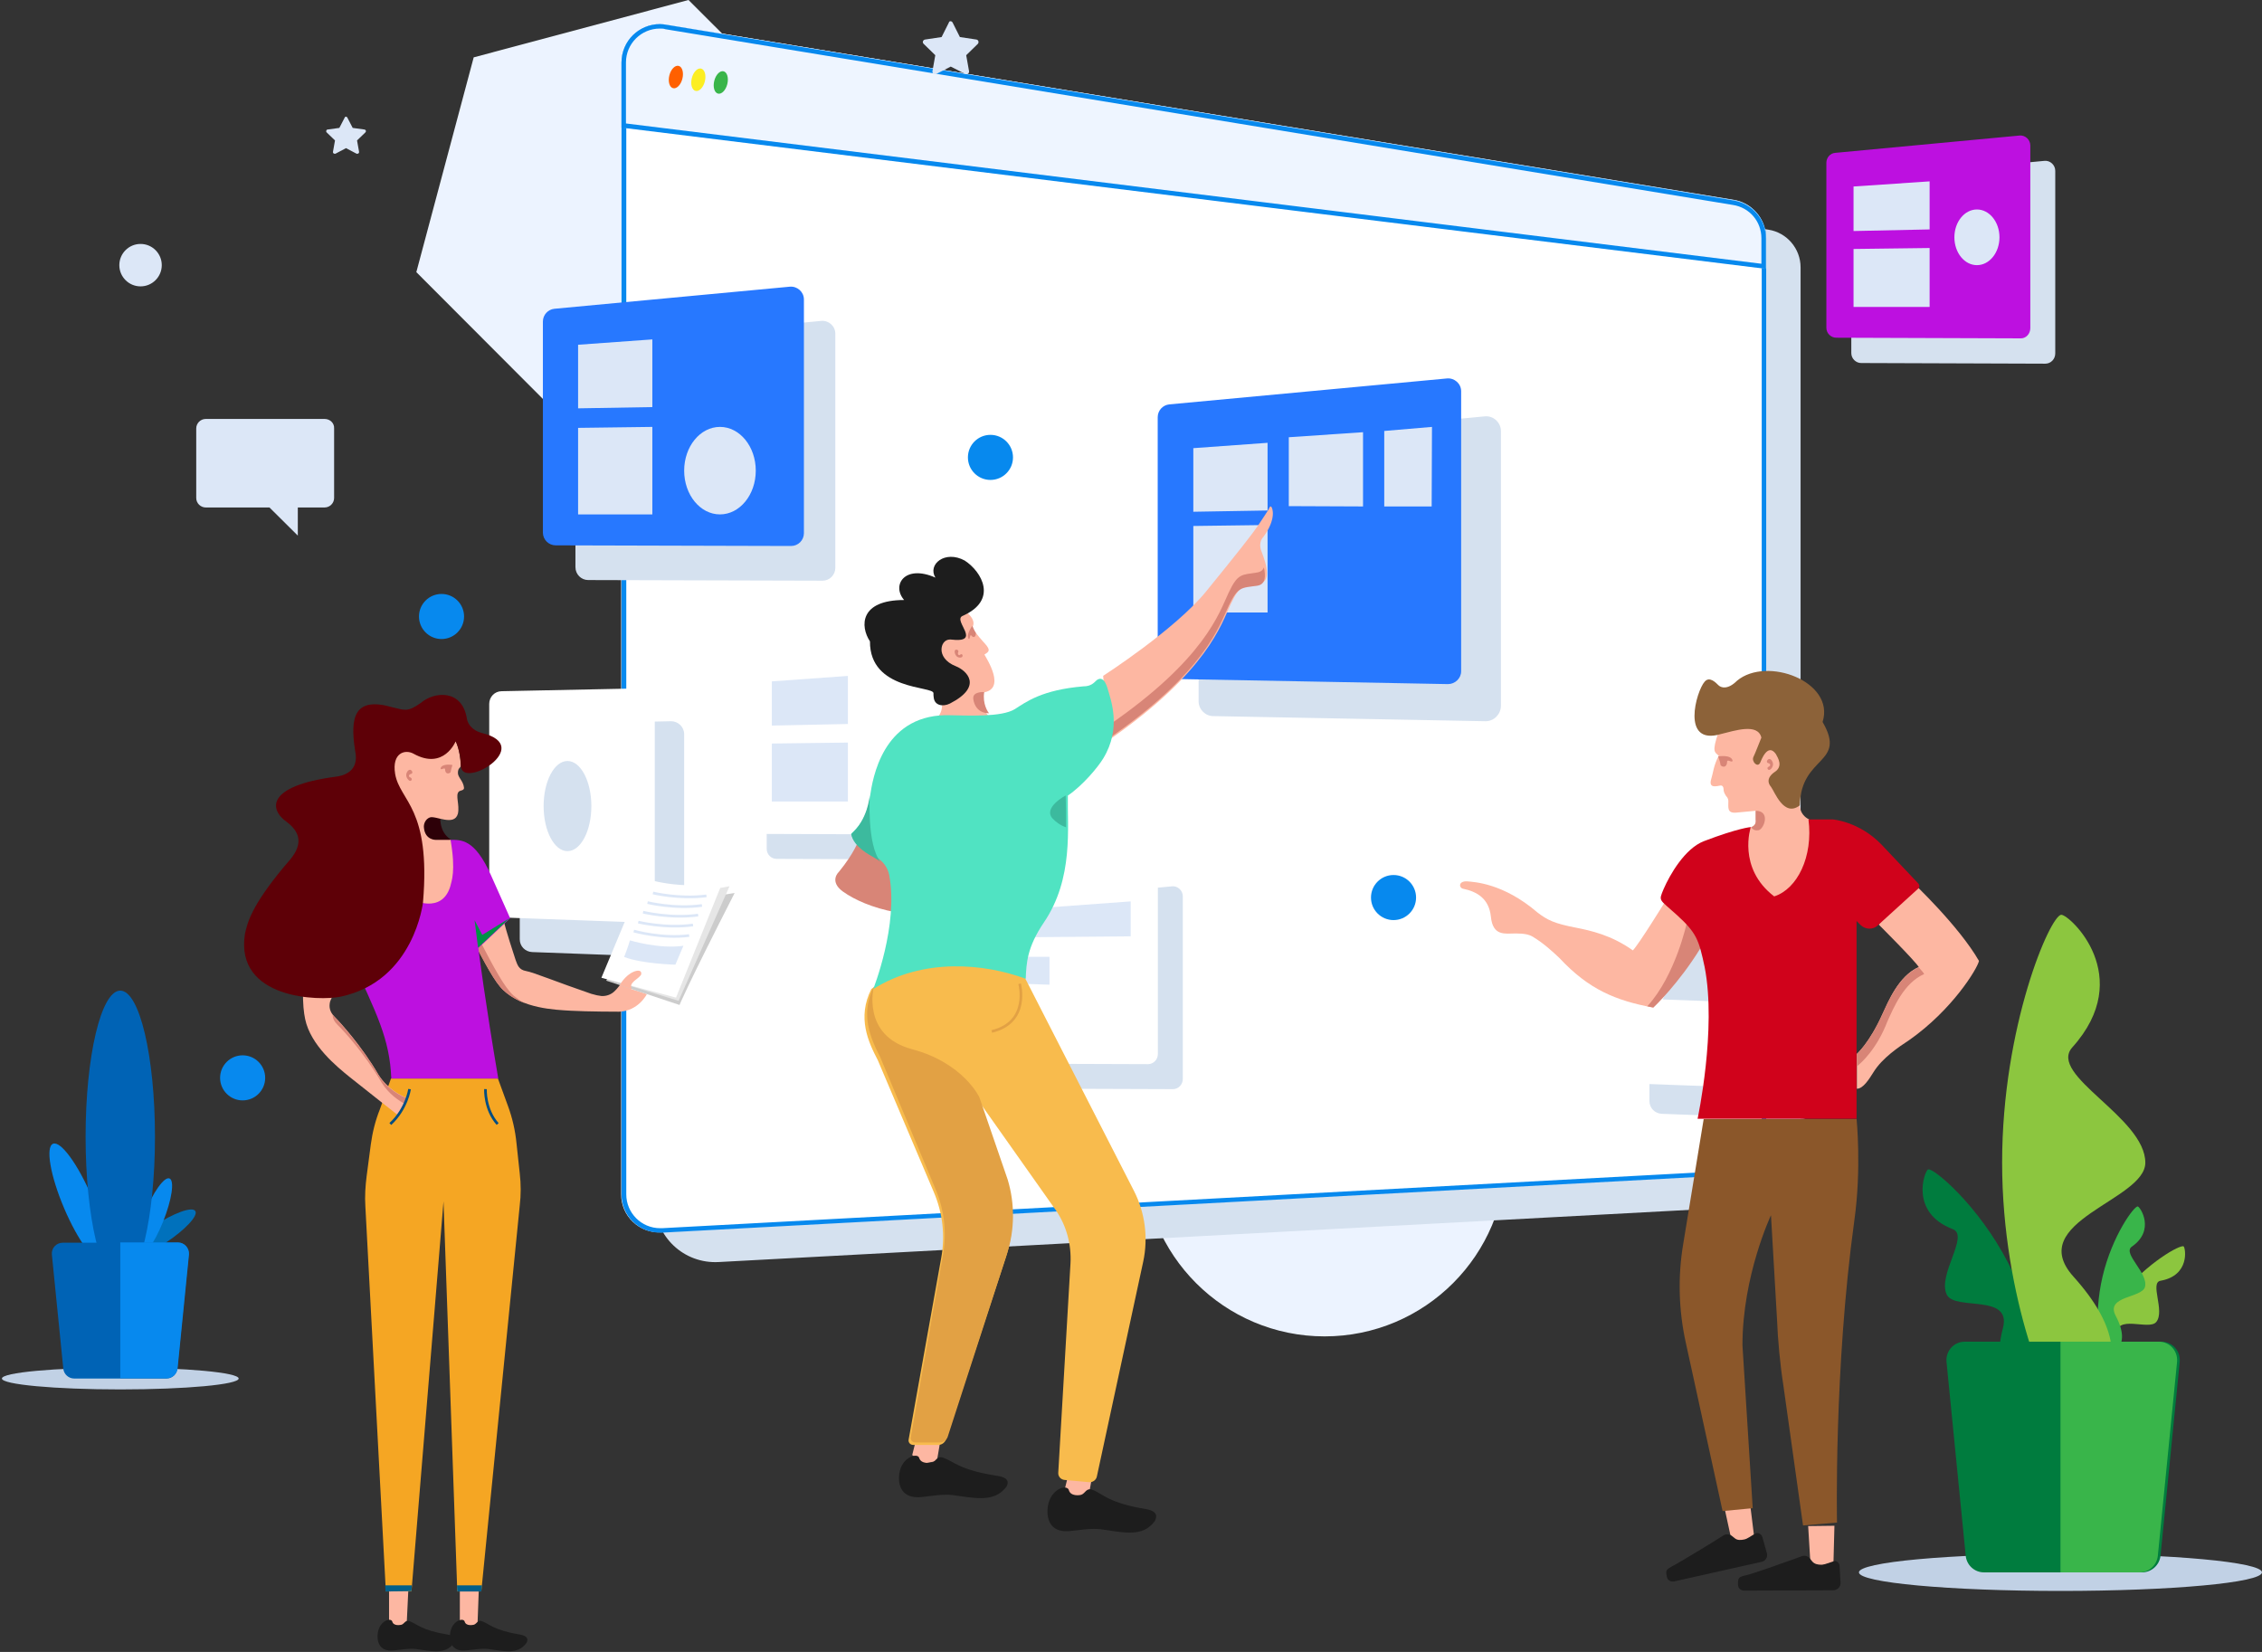 <?xml version="1.0" encoding="UTF-8"?>
<svg width="853px" height="623px" viewBox="0 0 853 623" version="1.1" xmlns="http://www.w3.org/2000/svg" xmlns:xlink="http://www.w3.org/1999/xlink">
    <rect x="0" y="0" width="853" height="623" fill="#333333" stroke="none"/>
    <!-- Generator: sketchtool 52.4 (67378) - http://www.bohemiancoding.com/sketch -->
    <title>8E3D3441-7CDE-46F8-9AFA-B444C3D2DDC8</title>
    <desc>Created with sketchtool.</desc>
    <g id="Page-1" stroke="none" stroke-width="1" fill="none" fill-rule="evenodd">
        <g id="web-development" transform="translate(-293, -4710)">
            <g id="Group-7" transform="translate(293, 4710)">
                <circle id="Oval" fill="#ECF3FF" cx="499.5" cy="435.5" r="68.5"></circle>
                <polygon id="Shape" fill="#ECF3FF" points="319 59.248 259.632 0 178.632 21.632 157 102.632 216.248 162 297.248 140.248"></polygon>
                <path d="M813.133,498.553 C810.341,501.995 797.595,495.23 798.08,503.894 C799.051,519.204 787.883,515.881 787.155,515.288 C786.184,514.576 789.704,500.927 799.78,488.465 C809.855,476.003 822.359,469.238 823.451,470.068 C824.18,470.662 825.879,480.988 814.832,483.005 C810.462,483.599 816.532,494.399 813.133,498.553 Z" id="Shape" fill="#8CC63F"></path>
                <path d="M808.881,485.31 C807.822,489.588 793.824,488.637 797.823,496.242 C804.999,509.789 793.824,511.215 792.883,510.977 C791.824,510.74 789.236,496.837 792.883,481.389 C796.529,465.941 804.881,454.652 806.175,455.008 C807.117,455.246 812.881,464.039 803.823,470.219 C800.411,472.833 810.175,480.081 808.881,485.31 Z" id="Shape" fill="#39B54A"></path>
                <path d="M734.159,488.307 C737.298,494.44 758.788,487.705 755.287,500.933 C749.13,524.383 767.119,522.339 768.447,521.617 C770.017,520.775 768.809,498.649 757.34,476.401 C745.87,454.154 728.726,440.084 727.036,441.046 C725.708,441.768 720.033,457.281 736.332,463.534 C742.852,465.939 730.416,480.851 734.159,488.307 Z" id="Shape" fill="#007C3E"></path>
                <path d="M654.972,475.964 L260.764,454.776 C253.037,454.415 247,448.035 247,440.33 L247,100.839 C247,93.736 252.192,87.716 259.074,86.633 L657.025,21.263 C668.495,19.337 678.999,28.245 678.999,39.802 L678.999,453.211 C679.12,466.333 668.133,476.687 654.972,475.964 Z" id="Shape" fill="#D5E1EF" transform="translate(463, 248.5) scale(-1, 1) translate(-463, -248.5) "></path>
                <g id="Group" transform="translate(234, 9)">
                    <path d="M416.597,455.759 L13.991,434.112 C6.272,433.751 0.241,427.377 0.241,419.681 L0.241,80.538 C0.241,73.443 5.428,67.43 12.303,66.347 L414.908,0.203 C423.713,-1.241 431.794,5.494 431.794,14.394 L431.794,441.328 C431.914,449.626 424.919,456.241 416.597,455.759 Z" id="Shape" fill="#FFFFFF" transform="translate(216.018, 227.896) scale(-1, 1) translate(-216.018, -227.896) "></path>
                    <path d="M417.441,0.082 L417.441,1.766 C424.436,1.766 430.226,7.418 430.226,14.514 L430.226,441.448 C430.226,448.423 424.557,454.196 417.441,454.196 C417.2,454.196 416.958,454.196 416.717,454.196 L14.112,432.549 C7.357,432.188 2.05,426.656 2.05,419.801 L2.05,80.659 C2.05,74.405 6.513,69.113 12.785,68.151 L415.391,2.007 C416.114,1.886 416.838,1.886 417.441,1.886 L417.441,0.082 Z M417.441,0.082 C416.717,0.082 415.873,0.203 415.029,0.323 L12.423,66.468 C5.428,67.67 0.362,73.683 0.362,80.659 L0.362,419.801 C0.362,427.498 6.392,433.751 14.112,434.232 L416.717,455.88 C416.958,455.88 417.2,455.88 417.562,455.88 C425.522,455.88 432.035,449.506 432.035,441.448 L432.035,14.514 C431.914,6.336 425.281,0.082 417.441,0.082 Z" id="Shape" fill="#0789EE" fill-rule="nonzero" transform="translate(216.198, 227.981) scale(-1, 1) translate(-216.198, -227.981) "></path>
                </g>
                <path d="M560.228,272 L457.532,270.07 C454.525,270.07 452,267.536 452,264.521 L452,169.7 C452,168.252 453.082,167.046 454.525,166.925 L559.867,157.033 C563.114,156.671 566,159.325 566,162.582 L566,266.33 C565.88,269.467 563.354,272 560.228,272 Z" id="Shape" fill="#D5E1EF"></path>
                <g id="Group" transform="translate(435, 142)">
                    <path d="M111.046,116 L1.571,113.946 L1.571,15.346 C1.571,12.808 3.504,10.754 5.921,10.512 L110.683,0.725 C113.463,0.483 116,2.658 116,5.558 L116,111.167 C116,113.825 113.704,116 111.046,116 Z" id="Shape" fill="#2778FF"></path>
                    <g id="Shape" transform="translate(0, 109.958)" fill="#0789EE">
                        <polygon id="Path" points="4.471 5.317 0.242 5.317 0.242 0.967 2.779 0.967 2.779 2.779 4.592 2.779"></polygon>
                    </g>
                </g>
                <g id="Group" transform="translate(234, 9)">
                    <path d="M431.914,39.01 L0.362,92.277 L0.362,80.708 C0.362,73.597 5.548,67.572 12.423,66.487 L415.029,0.205 C423.833,-1.241 431.914,5.508 431.914,14.426 L431.914,39.01 Z" id="Shape" fill="#EEF5FF" transform="translate(216.138, 46.143) scale(-1, 1) translate(-216.138, -46.143) "></path>
                    <path d="M417.441,1.772 C424.436,1.772 430.226,7.436 430.226,14.546 L430.226,37.564 L2.05,90.469 L2.05,80.828 C2.05,74.562 6.513,69.259 12.785,68.295 L415.391,2.013 C415.994,1.772 416.717,1.772 417.441,1.772 Z M417.441,0.085 C416.597,0.085 415.873,0.205 415.029,0.326 L12.423,66.608 C5.428,67.813 0.362,73.838 0.362,80.828 L0.362,92.397 L431.914,39.131 L431.914,14.546 C431.914,6.351 425.281,0.085 417.441,0.085 Z" id="Shape" fill="#0789EE" fill-rule="nonzero" transform="translate(216.138, 46.241) scale(-1, 1) translate(-216.138, -46.241) "></path>
                </g>
                <path d="M809,438.5 C809,452.755 763.13,460.607 781.939,481.505 C815.431,518.712 780.362,532 777.328,532 C773.566,532 755,490.082 755,438.5 C755,386.918 773.202,345 777.328,345 C780.483,345 805.602,368.194 781.454,395.012 C772.11,405.521 809,421.346 809,438.5 Z" id="Shape" fill="#8CC63F"></path>
                <ellipse id="Oval" fill="#C1D1E5" cx="777" cy="593" rx="76" ry="7"></ellipse>
                <path d="M807.737,593 L748.143,593 C744.644,593 741.628,590.342 741.267,586.717 L734.028,513.612 C733.667,509.504 736.803,506 740.905,506 L815.095,506 C819.197,506 822.333,509.504 821.972,513.612 L814.733,586.717 C814.372,590.221 811.356,593 807.737,593 Z" id="Shape" fill="#007C3E"></path>
                <path d="M814.086,506 L777,506 L777,593 L806.838,593 C810.341,593 813.361,590.342 813.723,586.717 L820.972,513.612 C821.334,509.504 818.193,506 814.086,506 Z" id="Shape" fill="#39B54A"></path>
                <path d="M679.079,421.995 L626.677,420.061 C624.039,419.94 622,417.884 622,415.224 L622,334.209 L679.079,333 C681.717,333 683.995,335.177 683.995,337.837 L683.995,417.159 C684.115,419.94 681.837,422.116 679.079,421.995 Z" id="Shape" fill="#D5E1EF"></path>
                <g id="Group" transform="translate(610, 322)" fill="#FFFFFF">
                    <path d="M57.962,88.519 L5.192,86.595 C2.536,86.474 0.483,84.43 0.483,81.784 L0.483,5.893 C0.483,3.247 2.536,1.082 5.192,1.082 L57.962,0 C60.619,0 62.913,2.165 62.913,4.811 L62.913,83.708 C63.034,86.474 60.74,88.639 57.962,88.519 Z" id="Shape"></path>
                </g>
                <circle id="Oval" fill="#0789EE" cx="525.5" cy="338.5" r="8.5"></circle>
                <circle id="Oval" fill="#0789EE" cx="684.5" cy="503.5" r="8.5"></circle>
                <g id="Group" transform="translate(688, 51)">
                    <path d="M83.299,86.154 L13.863,85.912 C11.814,85.912 10.126,84.221 10.126,82.167 L10.126,16.554 L82.937,9.667 C85.107,9.425 87.036,11.238 87.036,13.412 L87.036,82.287 C87.036,84.463 85.348,86.154 83.299,86.154 Z" id="Shape" fill="#D5E1EF"></path>
                    <g id="Shape" fill="#BD10E0">
                        <path d="M73.896,76.608 L4.46,76.367 C2.411,76.367 0.723,74.675 0.723,72.621 L0.723,10.392 C0.723,8.458 2.17,6.767 4.099,6.646 L73.534,0.121 C75.704,-0.121 77.633,1.692 77.633,3.867 L77.633,72.742 C77.633,74.917 75.945,76.729 73.896,76.608 Z" id="Path"></path>
                    </g>
                    <polygon id="Shape" fill="#DCE7F7" points="39.66 35.525 10.97 36.129 10.97 19.333 39.66 17.4"></polygon>
                    <polygon id="Shape" fill="#DCE7F7" points="39.66 64.767 10.97 64.767 10.97 42.896 39.66 42.533"></polygon>
                </g>
                <polygon id="Shape" fill="#D5E1EF" points="627 376.93 656 378 640.605 349"></polygon>
                <ellipse id="Oval" fill="#DCE7F7" cx="745.5" cy="89.5" rx="8.5" ry="10.5"></ellipse>
                <polygon id="Shape" fill="#DCE7F7" points="478 192.525 450 193 450 169.018 478 167"></polygon>
                <polygon id="Shape" fill="#DCE7F7" points="514 191 486 190.881 486 164.898 514 163"></polygon>
                <polygon id="Shape" fill="#DCE7F7" points="539.883 191 522 191 522 162.529 540 161"></polygon>
                <polygon id="Shape" fill="#DCE7F7" points="478 231 450 231 450 198.365 478 198"></polygon>
                <polygon id="Shape" fill="#FDB7A2" points="345.813 541.449 344 548.745 347.868 552 353.308 550.99 355 541"></polygon>
                <polygon id="Shape" fill="#FDB7A2" points="402.793 556.449 401 563.745 404.946 567 410.207 565.878 412 556"></polygon>
                <path d="M310.202,219 L221.798,218.758 C219.159,218.758 217,216.581 217,213.919 L217,129.849 L309.722,121.018 C312.481,120.776 315,122.954 315,125.857 L315,214.161 C315,216.823 312.841,219 310.202,219 Z" id="Shape" fill="#D5E1EF"></path>
                <g id="Group-5" transform="translate(263.605, 30.531) rotate(15) translate(-263.605, -30.531) translate(252.105, 24.531)">
                    <ellipse id="Oval" fill="#FF6000" transform="translate(2.682, 6.832) rotate(-0.984) translate(-2.682, -6.832) " cx="2.682" cy="6.832" rx="2.534" ry="4.337"></ellipse>
                    <ellipse id="Oval" fill="#FCEE21" transform="translate(11.127, 5.628) rotate(-0.984) translate(-11.127, -5.628) " cx="11.127" cy="5.628" rx="2.534" ry="4.337"></ellipse>
                    <ellipse id="Oval" fill="#39B54A" transform="translate(19.571, 4.423) rotate(-0.984) translate(-19.571, -4.423) " cx="19.571" cy="4.423" rx="2.534" ry="4.337"></ellipse>
                </g>
                <g id="Group" transform="translate(0, 373)">
                    <ellipse id="Oval" fill="#0071BC" transform="translate(60.285, 92.504) rotate(-33.345) translate(-60.285, -92.504) " cx="60.285" cy="92.504" rx="15.993" ry="3.858"></ellipse>
                    <ellipse id="Oval" fill="#0789EE" transform="translate(29.375, 80.46) rotate(-23.042) translate(-29.375, -80.46) " cx="29.375" cy="80.46" rx="5.646" ry="24.014"></ellipse>
                    <ellipse id="Oval" fill="#0789EE" transform="translate(57.919, 86.326) rotate(-68.044) translate(-57.919, -86.326) " cx="57.919" cy="86.326" rx="16.052" ry="3.844"></ellipse>
                    <ellipse id="Oval" fill="#0063B5" cx="45.36" cy="55.689" rx="13.08" ry="55.085"></ellipse>
                    <ellipse id="Oval" fill="#C1D1E5" cx="45.36" cy="146.893" rx="44.64" ry="4.107"></ellipse>
                    <path d="M62.88,146.893 L27.96,146.893 C25.92,146.893 24.12,145.322 23.88,143.269 L19.56,100.143 C19.32,97.727 21.24,95.674 23.64,95.674 L67.08,95.674 C69.48,95.674 71.4,97.727 71.16,100.143 L66.84,143.269 C66.72,145.202 64.92,146.893 62.88,146.893 Z" id="Shape" fill="#0063B5"></path>
                    <path d="M67.08,95.553 L45.36,95.553 L45.36,146.772 L62.88,146.772 C64.92,146.772 66.72,145.202 66.96,143.148 L71.28,100.022 C71.4,97.606 69.48,95.553 67.08,95.553 Z" id="Shape" fill="#0789EE"></path>
                </g>
                <path d="M478.514,192 C478.02,193.697 477.033,195.758 475.181,198.182 C474.194,199.152 473.7,200.848 474.194,202.788 C474.317,203.03 474.441,203.515 474.687,204 C474.811,203.758 475.058,203.515 475.181,203.273 C479.995,196.97 479.131,193.091 478.514,192 Z" id="Shape" fill="#FDB7A2"></path>
                <path d="M395.177,567.922 C395.177,567.922 392.972,578.829 404.122,577.342 C412.086,576.35 413.924,576.474 417.599,577.094 C426.054,578.457 431.567,578.953 435.488,573.623 C436.223,572.26 436.836,570.029 432.302,569.162 C417.844,566.807 416.129,563.461 411.963,561.849 C409.635,560.982 409.268,563.213 407.797,563.709 C407.185,563.956 403.631,564.452 403.019,561.849 C402.161,559.743 396.28,561.478 395.177,567.922 Z" id="Shape" fill="#1D1D1D"></path>
                <path d="M339.157,555.551 C339.157,555.551 337.072,565.945 348.107,564.528 C356.076,563.465 357.915,563.583 361.593,564.173 C370.053,565.472 375.57,565.827 379.493,560.748 C380.229,559.449 380.842,557.323 376.183,556.614 C361.716,554.37 359.999,551.299 355.708,549.764 C353.379,548.937 353.011,551.063 351.54,551.535 C350.927,551.772 347.371,552.244 346.636,549.882 C346.145,547.756 340.138,549.409 339.157,555.551 Z" id="Shape" fill="#1D1D1D"></path>
                <path d="M406.299,468 C406.299,468 410.868,472.121 409.853,478.182 C408.838,484.242 406.553,486.545 407.061,495.394 C407.569,504.242 408.838,509.939 403,512 C403.381,507.758 405.919,471.394 406.299,468 Z" id="Shape" fill="#D69225"></path>
                <path d="M253.079,360.995 L200.677,359.061 C198.039,358.94 196,356.884 196,354.224 L196,273.209 L253.079,272 C255.717,272 257.995,274.177 257.995,276.837 L257.995,356.159 C258.115,358.94 255.837,361.116 253.079,360.995 Z" id="Shape" fill="#D5E1EF"></path>
                <g id="Group" transform="translate(204, 108)" fill="#2778FF">
                    <path d="M94.337,97.913 L5.542,97.672 C2.892,97.672 0.723,95.499 0.723,92.843 L0.723,13.28 C0.723,10.745 2.651,8.693 5.06,8.451 L93.855,0.121 C96.627,-0.121 99.157,2.052 99.157,4.95 L99.157,93.084 C99.157,95.74 96.988,97.913 94.337,97.913 Z" id="Shape"></path>
                </g>
                <g id="Group" transform="translate(184, 259)" fill="#FFFFFF">
                    <path d="M57.962,88.92 L5.192,87 C2.536,86.88 0.483,84.84 0.483,82.2 L0.483,6.48 C0.483,3.84 2.536,1.68 5.192,1.68 L57.962,0.6 C60.619,0.6 62.913,2.76 62.913,5.4 L62.913,84.12 C63.034,86.88 60.74,89.04 57.962,88.92 Z" id="Shape"></path>
                </g>
                <ellipse id="Oval" fill="#D5E1EF" cx="214" cy="304" rx="9" ry="17"></ellipse>
                <circle id="Oval" fill="#0789EE" cx="166.5" cy="232.5" r="8.5"></circle>
                <circle id="Oval" fill="#0789EE" cx="91.5" cy="406.5" r="8.5"></circle>
                <circle id="Oval" fill="#0789EE" cx="373.5" cy="172.5" r="8.5"></circle>
                <g id="Group" transform="translate(279, 238)">
                    <path d="M83.299,86.154 L13.863,85.912 C11.814,85.912 10.126,84.221 10.126,82.167 L10.126,16.554 L82.937,9.667 C85.107,9.425 87.036,11.238 87.036,13.412 L87.036,82.287 C87.036,84.463 85.348,86.154 83.299,86.154 Z" id="Shape" fill="#D5E1EF"></path>
                    <g id="Shape" fill="#FFFFFF">
                        <path d="M73.775,76.729 L4.34,76.487 C2.29,76.487 0.603,74.796 0.603,72.742 L0.603,10.512 C0.603,8.579 2.049,6.888 3.978,6.767 L73.414,0.242 C75.584,4.08312273e-13 77.512,1.812 77.512,3.987 L77.512,72.862 C77.633,75.037 75.945,76.729 73.775,76.729 Z" id="Path"></path>
                    </g>
                    <polygon id="Shape" fill="#DCE7F7" points="40.745 35.042 12.055 35.646 12.055 18.971 40.745 16.917"></polygon>
                    <polygon id="Shape" fill="#DCE7F7" points="40.745 64.283 12.055 64.283 12.055 42.413 40.745 42.05"></polygon>
                </g>
                <g id="Group" transform="translate(359, 324)">
                    <path d="M83.299,86.758 L13.863,86.517 C11.814,86.517 10.126,84.825 10.126,82.771 L10.126,17.158 L82.937,10.271 C85.107,10.029 87.036,11.842 87.036,14.017 L87.036,82.892 C87.036,85.067 85.348,86.758 83.299,86.758 Z" id="Shape" fill="#D5E1EF"></path>
                    <g id="Shape" fill="#FFFFFF">
                        <path d="M73.896,77.333 L4.46,77.092 C2.411,77.092 0.723,75.4 0.723,73.346 L0.723,11.117 C0.723,9.183 2.17,7.492 4.099,7.371 L73.534,0.846 C75.704,0.604 77.633,2.417 77.633,4.592 L77.633,73.467 C77.633,75.642 75.945,77.333 73.896,77.333 Z" id="Path"></path>
                    </g>
                    <polygon id="Shape" fill="#DCE7F7" points="67.386 29.121 11.09 29.604 11.09 20.058 67.386 15.95"></polygon>
                    <polygon id="Shape" fill="#DCE7F7" points="36.767 47.367 11.09 46.521 11.09 36.854 36.767 36.854"></polygon>
                </g>
                <path d="M353.904,270.158 C353.904,270.158 355.735,267.887 355.125,264.899 C354.515,261.911 350,244.701 350,244.701 L354.148,237.649 L360.615,230 L363.3,230 C363.3,230 368.79,233.466 366.594,236.693 C367.692,238.605 371.108,242.43 371.475,242.788 C373.671,245.298 372.939,245.776 371.23,246.852 C371.963,248.286 379.771,260.118 370.498,261.194 C370.132,262.867 370.376,268.365 373.549,270.755 C364.032,276.134 353.904,270.158 353.904,270.158 Z" id="Shape" fill="#FDB7A2"></path>
                <path d="M358.203,265.339 C355.529,266.648 352.491,266.053 352.126,263.196 C352.005,262.6 352.005,262.005 352.005,261.41 C352.005,258.672 327.942,260.576 328.063,241.885 C324.296,236.17 324.174,226.289 340.945,226.289 C336.084,220.693 341.189,212.717 352.734,217.836 C349.696,212.836 356.38,207.359 363.793,211.407 C370.234,215.574 376.554,226.408 362.821,232.361 C359.418,234.266 370.721,242.718 358.324,241.171 C356.137,241.171 355.043,243.076 355.043,244.98 C355.043,246.885 356.258,249.623 360.512,251.29 C364.401,252.838 370.964,258.791 358.203,265.339 Z" id="Shape" fill="#1D1D1D"></path>
                <path d="M323.751,317 C323.751,317 322.14,321.701 316.442,328.692 C314.832,330.259 313.717,333.272 317.929,336.286 C322.14,339.299 329.077,342.433 337.625,344 C337.625,337.491 341.589,320.978 323.751,317 Z" id="Shape" fill="#D88577"></path>
                <path d="M416,254.884 C416,254.884 443.356,237.28 454.926,222.931 C466.615,208.582 472.279,201.348 474.328,198.333 C476.377,195.319 478.426,192.063 478.426,192.063 C478.426,192.063 478.908,190.616 479.39,191.098 C479.872,191.581 481.438,195.68 476.377,202.553 C475.413,203.518 474.931,205.206 475.413,207.135 C476.015,209.065 480.715,219.193 474.81,220.158 C468.905,221.122 467.579,220.399 464.085,227.875 C460.59,235.351 455.408,253.196 418.29,279 C417.687,277.191 416,254.884 416,254.884 Z" id="Shape" fill="#FDB7A2"></path>
                <path d="M474.073,215.905 C468.153,216.857 466.824,216.143 463.32,223.524 C459.816,230.905 454.621,248.524 417.409,274 C416.805,276.143 416.926,277.333 417.409,279 C454.621,253.405 459.816,235.905 463.32,228.524 C466.824,221.143 468.153,221.738 474.073,220.905 C477.335,220.429 477.335,217.214 476.61,214 C476.247,214.952 475.523,215.667 474.073,215.905 Z" id="Shape" fill="#D88577"></path>
                <path d="M371.147,261.014 C371.147,261.014 366.728,260.657 367.013,263.517 C367.298,266.139 369.009,269 373,269 C372.572,268.642 370.434,265.424 371.147,261.014 Z" id="Shape" fill="#D88577"></path>
                <path d="M362.305,247.975 C362.305,247.975 360.639,248.339 360.05,246.276 C359.854,245.305 360.247,244.819 360.933,245.062 C361.031,245.062 361.619,245.305 361.325,246.033 C361.031,246.64 361.521,247.49 362.109,246.883 C362.991,246.154 363.482,247.854 362.305,247.975 Z" id="Shape" fill="#D88577"></path>
                <path d="M366.686,236 C366.686,236 364.339,239.018 365.184,240.802 C365.841,241.762 365.653,238.881 366.31,239.704 C367.061,240.664 368,240.39 368,238.744 C367.249,237.509 366.686,236 366.686,236 Z" id="Shape" fill="#D88577"></path>
                <path d="M331.007,399.802 L352.118,449.541 C355.515,457.47 356.485,466.12 354.908,474.53 L342.654,542.891 C342.411,543.972 343.261,544.933 344.353,544.933 L353.816,544.933 C355.151,544.933 356.243,544.092 356.728,542.891 L379.416,473.809 C382.328,464.799 382.449,455.067 379.658,445.936 L368.86,414.94 L398.221,456.509 C402.225,462.396 404.045,469.364 403.681,476.452 L399.071,555.386 C398.949,556.827 400.041,558.029 401.497,558.149 L410.718,558.99 C412.052,559.11 413.387,558.149 413.63,556.827 L431.1,475.852 C433.042,466.841 431.828,457.35 427.582,449.06 L386.574,368.925 C386.574,368.925 354.301,353.187 328.58,373.01 C323.121,383.823 327.488,393.074 331.007,399.802 Z" id="Shape" fill="#F8BB4D"></path>
                <path d="M329.301,373 C329.301,373 338.925,348.84 335.316,329.996 C334.714,326.976 332.79,324.56 330.143,323.11 C325.932,320.936 321.722,318.037 321,314.413 C322.925,312.48 327.015,309.219 328.098,300.28 C329.06,293.636 332.79,270.201 356.489,269.718 C356.73,269.718 356.85,269.718 357.09,269.718 C365.03,269.839 377.662,270.563 382.715,267.423 C386.925,264.765 392.82,260.175 408.58,258.846 C411.226,258.846 412.429,257.638 413.271,256.792 C414.113,255.947 416.159,254.739 417.602,259.45 C418.926,264.04 423.016,274.55 416.038,286.026 C413.993,289.408 408.219,296.293 402.685,300.038 C402.444,311.876 404.971,331.204 393.662,347.874 C387.286,357.296 387.046,363.215 386.805,369.134 C371.166,363.336 348.068,361.162 329.301,373 Z" id="Shape" fill="#50E3C2"></path>
                <path d="M327.978,300 C327.978,300 326.914,318.688 332,325 C331.29,324.381 329.989,323.639 329.161,323.144 C328.333,322.649 321.828,319.431 321,314.604 C327.151,309.035 327.86,300.866 327.978,300 Z" id="Shape" fill="#3CBA9E"></path>
                <path d="M401.878,300 C401.878,300 393.475,304.374 396.763,308.523 C398.103,309.981 399.93,311.327 402,312 C402,308.411 402,303.14 401.878,300 Z" id="Shape" fill="#3CBA9E"></path>
                <path d="M331.946,398.702 L352.8,448.498 C356.155,456.436 357.114,465.097 355.556,473.516 L343.451,541.955 C343.212,543.038 344.051,544 345.129,544 L354.478,544 C355.796,544 356.875,543.158 357.354,541.955 L379.766,472.794 C382.642,463.773 382.762,454.031 380.005,444.89 L369.339,413.857 C369.339,413.857 363.346,400.867 343.931,395.695 C324.635,390.523 329.549,372 329.549,372 C324.156,382.705 328.47,391.966 331.946,398.702 Z" id="Shape" fill="#E2A144"></path>
                <g id="Group" transform="translate(648.5, 426.5) scale(-1, 1) translate(-648.5, -426.5) translate(550, 253)">
                    <polygon id="Shape" fill="#FDB7A2" points="55.233 322.421 55.595 336.156 64.176 338.445 65.143 322.541"></polygon>
                    <polygon id="Shape" fill="#FDB7A2" points="87.018 314.348 85.447 327.12 93.424 330.734 96.566 316.276"></polygon>
                    <path d="M89.194,346.88 C89.194,346.88 91.611,347 91.611,344.47 C91.611,341.94 91.369,341.699 88.106,340.976 C85.568,340.373 71.307,335.313 67.439,333.867 C66.352,333.506 65.264,333.867 64.539,334.71 L63.572,335.915 C62.726,336.879 61.517,337.12 60.188,337.12 C58.858,337.12 57.408,336.397 55.474,335.795 C54.387,335.433 53.299,336.518 53.299,337.602 L52.936,343.867 C52.815,345.434 54.145,346.759 55.716,346.759 L89.194,346.88 Z" id="Shape" fill="#1D1D1D"></path>
                    <path d="M115.541,343.385 C115.541,343.385 117.958,343.988 118.442,341.578 C118.925,339.168 118.804,338.927 115.783,337.361 C113.487,336.156 100.555,328.325 97.05,326.035 C96.083,325.433 94.874,325.553 94.028,326.156 L92.82,327.12 C91.853,327.963 90.523,327.843 89.315,327.602 C87.985,327.361 86.777,326.276 84.964,325.312 C83.997,324.831 82.788,325.553 82.426,326.638 L80.734,332.662 C80.25,334.228 81.217,335.795 82.788,336.036 L115.541,343.385 Z" id="Shape" fill="#1D1D1D"></path>
                    <path d="M25.743,79.762 C25.743,79.762 8.339,96.148 0.725,109.401 C1.329,112.293 10.756,127.836 27.072,139.282 C30.94,141.812 37.225,146.029 40.488,151.331 C42.18,153.981 44.355,157.596 46.772,157.596 C46.772,144.463 46.772,144.463 46.772,144.463 C46.772,144.463 42.059,140.366 37.225,129.643 C34.928,124.703 31.061,115.064 23.447,111.691 C25.018,109.16 38.554,95.666 38.554,95.666 L25.743,79.762 Z" id="Shape" fill="#FDB7A2"></path>
                    <path d="M35.291,132.294 C39.279,142.656 45.08,147.836 46.772,149.162 C46.772,144.463 46.772,144.463 46.772,144.463 C46.772,144.463 42.059,140.366 37.225,129.643 C34.928,124.703 31.061,115.185 23.447,111.811 C22.48,112.895 21.634,113.859 21.392,114.341 C29.127,117.715 32.994,127.233 35.291,132.294 Z" id="Shape" fill="#D88577"></path>
                    <path d="M70.098,42.773 L68.164,51.809 C67.802,53.616 66.593,55.183 64.78,56.026 L56.683,73.617 L75.416,86.87 L87.26,84.34 L93.182,74.219 L94.391,65.062 L86.535,58.918 C85.568,58.677 84.843,57.713 84.843,56.628 L84.843,52.773 L92.578,53.496 C95.72,53.616 95.237,51.568 95.237,49.158 C95.237,48.074 95.841,47.472 96.083,47.231 L96.445,46.628 C96.808,46.026 97.05,45.303 97.05,44.58 C97.05,43.857 97.412,43.134 98.258,43.255 C99.346,43.375 102.972,44.7 101.642,40.604 C101.038,38.797 100.796,35.543 98.863,32.049 C100.313,30.603 101.642,30.844 98.863,22.892 C95.841,21.206 90.161,19.278 90.161,19.278 L82.667,20.362 L77.471,24.579 L73.361,30.965 L72.757,35.905 L70.098,42.773 Z" id="Shape" fill="#FDB7A2"></path>
                    <path d="M46.893,168.922 C46.893,168.922 44.96,187.597 47.739,207.357 C55.474,263.503 54.266,321.216 54.266,321.216 L67.077,322.3 L74.57,268.925 C75.658,262.057 76.625,251.936 76.866,244.948 L79.163,205.308 C79.163,205.308 89.919,228.08 89.919,254.346 L86.052,315.794 L97.412,316.878 L111.311,253.262 C113.97,241.093 114.333,228.562 112.278,216.273 L104.543,169.042 L46.893,169.042 L46.893,168.922 Z" id="Shape" fill="#8B572A"></path>
                    <path d="M77.833,38.194 C77.833,38.194 81.821,40.604 79.163,43.736 C77.833,45.423 74.328,55.424 68.285,50.725 C67.923,31.808 50.398,35.302 59.704,19.278 C54.87,4.097 80.734,-5.663 91.974,3.735 C95.479,7.229 98.017,6.386 98.983,5.422 C99.95,4.458 102.367,1.928 104.18,4.097 C107.323,7.591 113.245,28.314 98.137,23.856 C92.699,22.531 84.118,19.639 82.788,25.182 C83.755,27.591 85.206,31.326 85.81,32.531 C86.535,34.218 84.239,36.628 83.272,34.7 C82.909,33.977 80.492,26.989 77.35,31.326 C76.504,32.893 74.449,36.025 77.833,38.194 Z" id="Shape" fill="#8C6239"></path>
                    <path d="M99.104,32.29 C99.104,32.29 94.391,31.447 93.666,33.736 C93.545,35.061 95.72,33.013 95.72,34.339 C95.72,35.905 96.808,36.748 98.137,35.664 C98.379,33.977 99.104,32.29 99.104,32.29 Z" id="Shape" fill="#D88577"></path>
                    <path d="M79.163,36.989 C79.163,36.989 77.591,35.543 78.921,33.736 C79.525,33.013 80.25,33.134 80.613,33.857 C80.734,33.977 80.855,34.7 80.129,34.82 C79.404,34.941 79.163,35.784 80.009,36.146 C81.096,36.507 80.129,38.074 79.163,36.989 Z" id="Shape" fill="#D88577"></path>
                    <path d="M86.656,58.918 C86.656,58.918 85.931,60.484 83.876,60.123 C81.821,59.761 79.163,52.773 84.964,52.773 C84.964,53.496 84.964,56.147 84.964,56.147 C84.964,56.147 84.48,58.315 86.656,58.918 Z" id="Shape" fill="#D88577"></path>
                    <path d="M193.616,79.4 C191.199,79.641 180.201,80.003 167.269,91.088 C163.522,93.979 160.863,95.305 152.645,96.871 C147.206,97.955 139.35,99.642 131.253,105.425 C129.077,103.257 119.046,86.991 119.046,86.991 L100.555,95.907 C100.555,95.907 112.52,116.51 123.639,126.992 C137.658,124.342 147.81,120.245 158.929,108.317 C161.347,106.028 164.852,102.775 168.84,100.365 C170.169,99.522 171.982,99.04 175.366,99.04 C179.355,99.04 184.068,100.244 184.793,92.654 C185.518,85.907 189.99,83.256 195.308,82.172 C196.879,81.81 197.121,79.159 193.616,79.4 Z" id="Shape" fill="#FDB7A2"></path>
                    <path d="M110.828,94.702 C110.828,94.702 115.058,114.823 125.814,126.51 C125.331,126.631 124.122,126.872 123.518,126.992 C123.155,126.631 113.97,117.956 105.752,104.582 C106.114,103.618 105.389,98.196 110.828,94.702 Z" id="Shape" fill="#D88577"></path>
                    <path d="M46.893,168.922 L106.839,168.922 C106.839,168.922 99.588,135.185 104.18,111.691 C106.356,101.57 107.081,98.919 114.816,91.931 C121.463,85.907 121.584,86.991 119.65,82.292 C117.354,76.991 111.674,66.99 104.422,64.219 C91.49,59.279 86.777,58.918 86.777,58.918 C86.777,58.918 91.974,74.34 77.954,85.063 C69.252,82.292 63.209,70.123 65.022,56.026 L55.958,56.026 C55.958,56.026 45.926,56.749 37.466,65.544 C28.764,74.701 25.018,78.677 23.567,80.244 C23.084,80.846 23.084,81.69 23.688,82.172 L38.917,96.027 C40.729,97.714 43.509,97.594 45.322,95.907 L46.893,94.341 L46.893,168.922 Z" id="Shape" fill="#D0021B"></path>
                </g>
                <polygon id="Shape" fill="#DCE7F7" points="246 153.525 218 154 218 130.018 246 128"></polygon>
                <polygon id="Shape" fill="#DCE7F7" points="246 194 218 194 218 161.365 246 161"></polygon>
                <ellipse id="Oval" fill="#DCE7F7" cx="271.5" cy="177.5" rx="13.5" ry="16.5"></ellipse>
                <path d="M122.392,158 L77.602,158 C75.561,158 74,159.669 74,161.577 L74,187.81 C74,189.837 75.681,191.388 77.602,191.388 L101.618,191.388 L112.305,202 L112.305,191.388 L122.392,191.388 C124.433,191.388 125.994,189.718 125.994,187.81 L125.994,161.577 C126.114,159.55 124.433,158 122.392,158 Z" id="Shape" fill="#DCE7F7"></path>
                <path d="M359.24,8.522 L361.976,13.975 L368.163,14.903 C368.995,15.019 369.233,15.947 368.757,16.527 L364.356,20.82 L365.426,26.853 C365.545,27.665 364.713,28.245 363.999,27.897 L358.526,25.113 L353.054,27.897 C352.34,28.245 351.507,27.665 351.626,26.853 L352.697,20.82 L348.295,16.527 C347.701,15.947 348.057,15.019 348.89,14.903 L355.076,13.975 L357.813,8.522 C357.932,7.826 358.883,7.826 359.24,8.522 Z" id="Shape" fill="#DCE7F7"></path>
                <path d="M130.988,44.363 L133.003,48.238 L137.41,48.843 C138.039,48.964 138.165,49.57 137.788,49.933 L134.64,52.96 L135.395,57.198 C135.521,57.803 134.892,58.166 134.388,57.924 L130.485,55.866 L126.581,57.924 C126.078,58.166 125.448,57.803 125.574,57.198 L126.33,52.96 L123.182,49.933 C122.804,49.57 123.056,48.843 123.56,48.843 L127.966,48.238 L129.981,44.363 C130.107,43.879 130.737,43.879 130.988,44.363 Z" id="Shape" fill="#DCE7F7"></path>
                <path d="M384.492,371 C384.492,371 388.5,385.524 374,389" id="Shape" stroke="#E2A144"></path>
                <g id="Group" transform="translate(92, 262)">
                    <path d="M55.438,144.765 L95.778,144.765 L99.522,155.022 C101.213,159.607 102.3,164.313 102.783,169.261 L103.991,180.483 C104.474,184.585 104.474,188.688 103.991,192.67 L89.497,338.194 L80.439,338.194 L75.245,191.101 L63.168,338.194 L53.505,338.194 L45.775,192.911 C45.534,189.171 45.775,185.309 46.258,181.569 L47.829,169.623 C48.432,165.158 49.519,160.693 51.21,156.47 L55.438,144.765 Z" id="Shape" fill="#F5A623"></path>
                    <path d="M145.901,110.979 C144.814,109.893 145.66,108.686 146.626,108.324 C149.162,107.359 147.834,106.031 147.471,105.911 C144.694,105.307 142.519,108.565 141.07,110.375 C140.708,110.858 140.345,111.22 139.983,111.582 C138.655,113.03 136.722,113.754 134.79,113.633 C133.703,113.513 132.495,113.271 130.925,112.789 C117.881,108.324 109.184,104.704 106.406,104.221 C103.629,103.739 103.145,101.929 102.421,99.998 C98.918,89.379 98.073,85.759 98.073,85.759 C98.073,85.759 92.034,87.207 84.666,89.138 C90.826,101.205 94.449,108.203 97.71,111.341 C105.078,118.339 116.914,118.822 123.316,119.184 C129.717,119.546 141.432,119.546 141.432,119.546 C148.8,119.305 151.94,112.909 151.94,112.909 C151.94,112.909 146.505,111.099 145.901,110.979 Z" id="Shape" fill="#FDB7A2"></path>
                    <path d="M85.391,90.948 C91.188,102.049 94.691,108.565 97.952,111.582 C100.247,113.633 102.904,115.202 105.682,116.288 C104.232,115.443 102.904,114.478 101.575,113.392 C98.194,110.255 94.449,103.377 88.29,91.431 C88.894,91.31 89.497,91.189 90.101,90.948 L85.391,90.948 Z" id="Shape" fill="#D88577"></path>
                    <polygon id="Shape" fill="#FDB7A2" points="81.405 338.194 81.405 351.709 86.478 352.795 88.048 351.226 88.531 338.194"></polygon>
                    <polygon id="Shape" fill="#FDB7A2" points="54.713 338.194 54.713 351.105 59.786 352.191 61.356 350.623 61.96 338.073"></polygon>
                    <path d="M74.038,45.577 C74.038,45.577 73.313,51.731 78.023,54.627 C74.642,58.851 64.979,58.006 64.979,58.006 L61.718,51.852 L63.168,43.767 L71.018,39.544 L74.038,45.577 Z" id="Shape" fill="#2D0008"></path>
                    <path d="M95.899,144.765 C95.899,144.765 68.723,144.765 55.558,144.765 C54.955,129.803 50.244,120.632 39.736,97.947 C47.345,96.016 63.047,90.948 64.979,74.658 C70.414,76.709 81.526,78.761 77.661,54.748 C81.888,54.748 86.961,54.265 93.121,68.021 C99.281,81.777 100.368,84.311 100.368,84.311 L88.41,95.533 C88.29,95.413 91.188,117.253 95.899,144.765 Z" id="Shape" fill="#BD10E0"></path>
                    <path d="M38.77,96.74 C38.77,96.74 36.234,107.6 32.49,115.685 C32.006,117.615 32.248,119.546 34.181,121.477 C36.113,123.407 44.326,132.337 50.727,143.317 C54.23,148.868 59.544,151.402 61.356,152.005 C60.269,155.987 57.853,158.401 57.853,158.401 C57.853,158.401 44.93,148.265 39.978,144.283 C35.026,140.301 25.122,132.216 23.069,122.321 C22.103,117.857 21.257,107.117 25.243,96.619 C32.49,96.74 38.77,96.74 38.77,96.74 Z" id="Shape" fill="#FDB7A2"></path>
                    <path d="M51.935,146.334 C54.592,150.557 58.216,152.971 60.631,154.298 C60.873,153.695 61.235,152.971 61.356,152.126 C59.544,151.523 54.23,148.989 50.727,143.438 C44.326,132.457 36.113,123.528 34.181,121.597 C33.818,121.235 33.577,120.994 33.456,120.753 C33.456,122.08 34.06,123.287 35.388,124.614 C37.321,126.424 45.534,135.353 51.935,146.334 Z" id="Shape" fill="#D88577"></path>
                    <path d="M63.53,77.313 C63.53,77.313 74.521,82.863 77.782,72.365 C78.265,70.314 79.956,66.573 77.903,54.748 C75.366,54.748 72.347,54.748 72.347,54.748 C72.347,54.748 68.361,54.869 67.878,50.283 C67.636,48.715 68.482,46.905 70.052,46.301 C72.226,45.457 79.352,49.801 80.681,44.853 C81.405,41.475 79.594,37.855 81.043,36.527 C81.526,36.045 83.096,36.165 82.975,35.079 C82.734,32.545 80.681,31.218 80.681,29.529 C80.681,27.236 81.888,27.839 81.768,26.391 C81.405,20.358 79.835,17.583 79.835,17.583 L62.564,16.255 L52.781,16.738 L50.606,29.891 L50.003,44.129 L59.182,73.813 L63.53,77.313 Z" id="Shape" fill="#FDB7A2"></path>
                    <path d="M67.516,78.278 C67.516,78.278 64.255,107.962 36.475,113.875 C28.625,115.564 -3.503,114.961 0.362,90.224 C1.329,85.88 2.778,79.726 15.097,64.884 C17.513,61.867 25.364,55.11 16.305,48.111 C9.3,43.285 8.455,34.476 34.181,30.977 C37.683,30.615 43.601,28.925 41.91,21.082 C39.978,8.653 41.427,0.448 56.162,4.792 C60.51,5.757 61.597,6.723 66.67,3.103 C71.743,-1.241 82.251,-2.207 84.062,9.015 C84.304,10.584 85.632,13.359 89.739,14.445 C110.03,19.393 82.009,36.165 81.768,26.753 C81.647,21.082 79.835,17.583 79.835,17.583 C79.835,17.583 75.366,28.563 64.013,22.289 C60.873,20.479 55.679,21.806 57.008,29.891 C58.819,40.268 70.535,42.561 67.516,78.278 Z" id="Shape" fill="#5E0007"></path>
                    <path d="M50.486,353.76 C50.486,353.76 49.036,361.483 56.887,360.397 C62.564,359.673 63.892,359.673 66.549,360.155 C72.588,361.121 76.453,361.362 79.231,357.621 C79.714,356.656 80.197,355.087 76.936,354.484 C66.67,352.795 65.462,350.502 62.443,349.416 C60.873,348.813 60.51,350.381 59.423,350.743 C58.94,350.864 56.404,351.347 55.921,349.537 C55.438,347.968 51.21,349.175 50.486,353.76 Z" id="Shape" fill="#1D1D1D"></path>
                    <path d="M77.782,353.76 C77.782,353.76 76.332,361.483 84.183,360.397 C89.86,359.673 91.188,359.673 93.845,360.155 C99.884,361.121 103.749,361.362 106.527,357.621 C107.01,356.656 107.494,355.087 104.232,354.484 C93.966,352.795 92.758,350.502 89.739,349.416 C88.169,348.813 87.806,350.381 86.719,350.743 C86.236,350.864 83.7,351.347 83.217,349.537 C82.734,347.968 78.506,349.175 77.782,353.76 Z" id="Shape" fill="#1D1D1D"></path>
                    <polygon id="Shape" fill="#009245" points="88.29 95.413 86.961 85.035 89.86 90.586 100.247 84.191"></polygon>
                    <path d="M78.627,26.512 C78.627,26.512 74.762,25.788 74.158,27.719 C74.038,28.805 75.849,27.115 75.849,28.201 C75.849,29.408 76.695,30.253 77.903,29.287 C78.144,27.96 78.627,26.512 78.627,26.512 Z" id="Shape" fill="#D88577"></path>
                    <path d="M61.96,32.063 C61.96,32.063 60.39,30.615 61.718,28.805 C62.322,28.081 63.047,28.201 63.409,28.925 C63.53,29.046 63.651,29.77 62.926,29.891 C62.201,30.011 61.839,30.977 62.805,31.218 C63.892,31.701 62.926,33.269 61.96,32.063 Z" id="Shape" fill="#D88577"></path>
                    <path d="M136.601,107.841 L155.926,71.883 C155.926,71.883 169.453,77.795 185.034,74.779 C166.434,111.22 164.26,117.012 164.26,117.012 L136.601,107.841 Z" id="Shape" fill="#CCCCCC"></path>
                    <path d="M135.997,106.876 L154.597,70.555 C154.597,70.555 167.642,75.623 183.101,72.245 C163.897,115.443 163.897,115.443 163.897,115.443 L135.997,106.876 Z" id="Shape" fill="#E6E6E6"></path>
                    <path d="M134.79,106.755 L150.491,69.107 C150.491,69.107 165.226,74.296 180.565,70.435 C162.931,114.237 162.931,114.237 162.931,114.237 L134.79,106.755 Z" id="Shape" fill="#FFFFFF"></path>
                    <path d="M141.674,109.531 C141.674,109.531 143.727,105.79 146.988,104.463 C147.23,104.342 148.8,103.739 149.525,104.342 C149.887,104.704 150.008,105.428 149.525,105.911 C148.317,107.479 144.935,108.686 146.264,111.099 C145.781,110.858 141.674,109.531 141.674,109.531 Z" id="Shape" fill="#FDB7A2"></path>
                    <path d="M154.235,74.779 C154.235,74.779 164.139,77.192 174.405,75.865" id="Shape" stroke="#DCE7F7"></path>
                    <path d="M152.182,78.399 C152.182,78.399 162.448,80.933 172.714,79.485" id="Shape" stroke="#DCE7F7"></path>
                    <path d="M150.491,82.019 C150.491,82.019 160.999,84.553 171.265,83.105" id="Shape" stroke="#DCE7F7"></path>
                    <path d="M148.679,85.759 C148.679,85.759 159.066,88.293 169.332,86.845" id="Shape" stroke="#DCE7F7"></path>
                    <path d="M146.988,89.138 C146.988,89.138 157.617,92.155 167.883,90.827" id="Shape" stroke="#DCE7F7"></path>
                    <path d="M145.539,92.637 C145.539,92.637 156.53,96.016 165.709,94.689 C162.69,101.808 162.69,101.808 162.69,101.808 C162.69,101.808 150.37,101.567 143.365,98.912 C145.056,94.568 145.539,92.637 145.539,92.637 Z" id="Shape" fill="#DCE7F7"></path>
                    <path d="M62.443,148.747 C62.443,148.747 61.356,156.229 55.196,161.9" id="Shape" stroke="#004D82"></path>
                    <path d="M91.068,148.747 C91.068,148.747 90.705,156.349 95.657,161.9" id="Shape" stroke="#004D82"></path>
                    <polygon id="Shape" fill="#005F89" points="53.384 338.194 63.168 338.073 63.288 335.901 53.264 335.901"></polygon>
                    <polygon id="Shape" fill="#005F89" points="80.439 338.194 89.497 338.194 89.739 335.901 80.318 335.901"></polygon>
                </g>
                <circle id="Oval" fill="#DCE7F7" cx="53" cy="100" r="8"></circle>
            </g>
        </g>
    </g>
</svg>